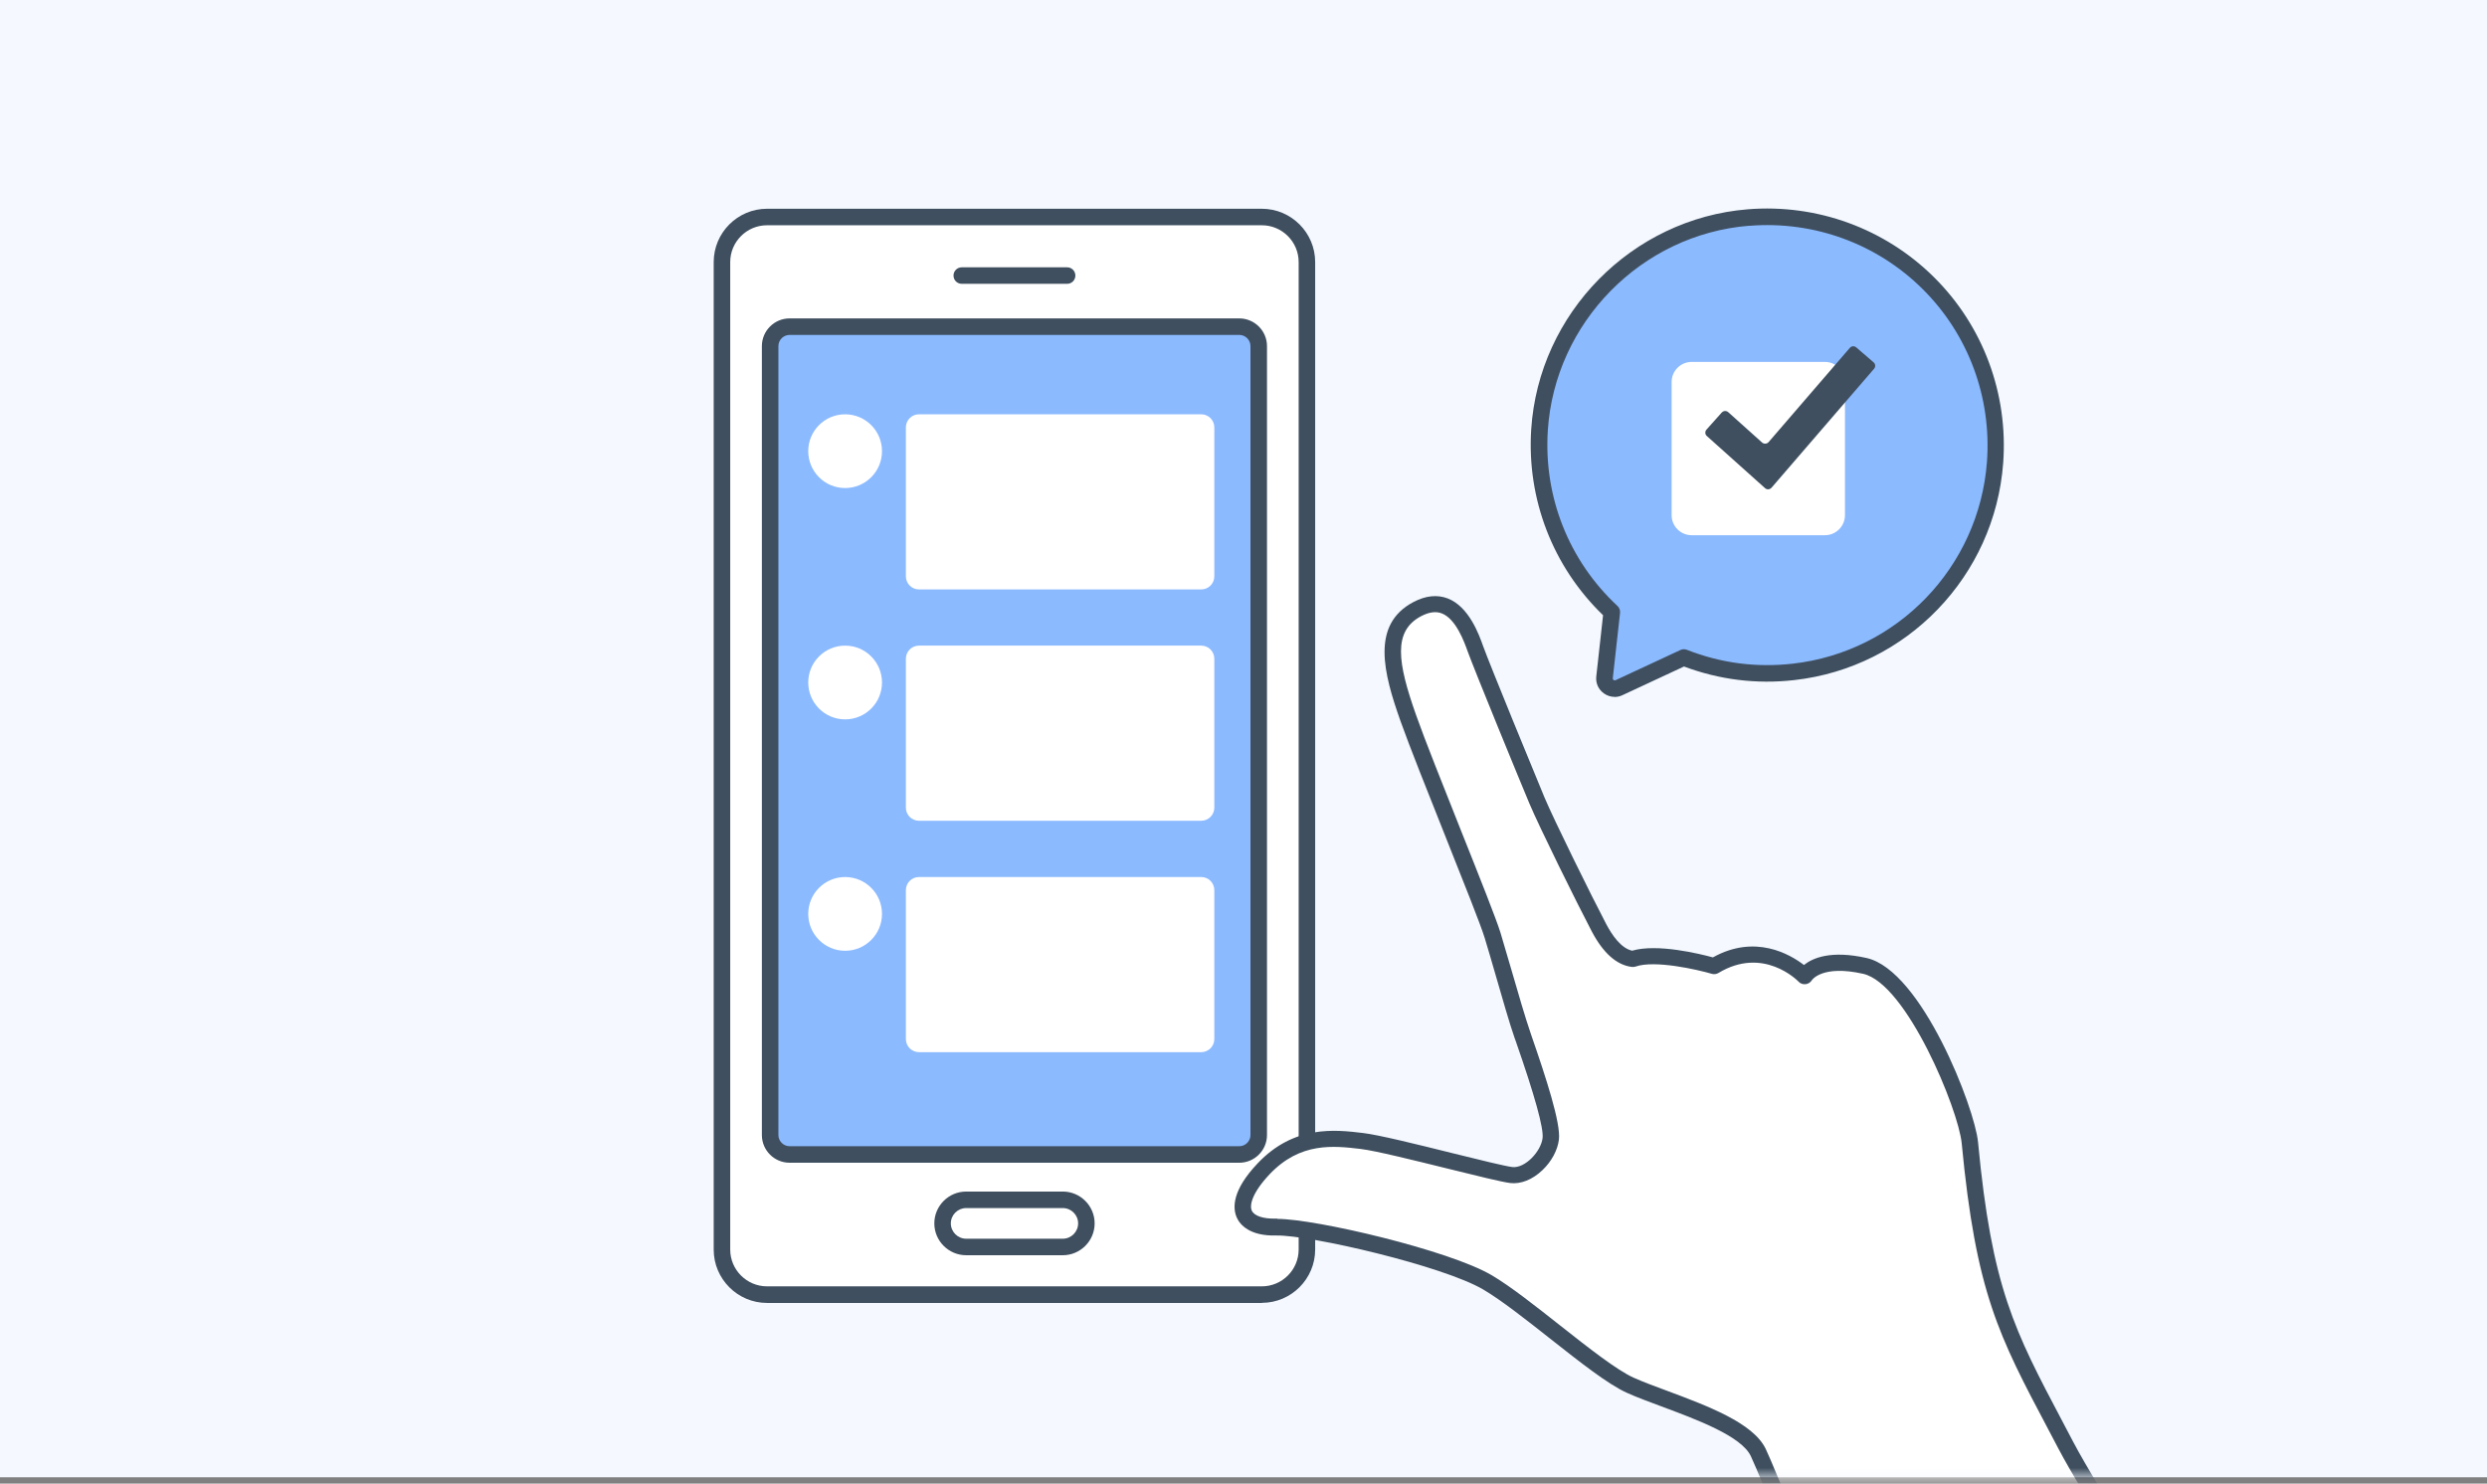 <svg fill="none" height="142" viewBox="0 0 238 142" width="238" xmlns="http://www.w3.org/2000/svg" xmlns:xlink="http://www.w3.org/1999/xlink"><rect x="0" y="0" width="238" height="142" fill="#808080" stroke="none"/><mask id="a" height="142" maskUnits="userSpaceOnUse" width="238" x="0" y="0"><path d="m238 0h-238v141.395h238z" fill="#fff"/></mask><path d="m238 0h-238v141.395h238z" fill="#f5f9ff"/><path d="m120.756 20.771h-47.354c-2.381 0-4.312 1.931-4.312 4.312v94.523c0 2.382 1.931 4.312 4.312 4.312h47.354c2.382 0 4.312-1.93 4.312-4.312v-94.523c0-2.381-1.93-4.312-4.312-4.312z" fill="#fff"/><path d="m120.756 124.709h-47.354c-2.81 0-5.103-2.292-5.103-5.102v-94.524c0-2.81 2.292-5.103 5.103-5.103h47.354c2.811 0 5.103 2.292 5.103 5.103v94.515c0 2.81-2.292 5.102-5.103 5.102zm-47.354-103.148c-1.941 0-3.522 1.581-3.522 3.522v94.515c0 1.941 1.581 3.522 3.522 3.522h47.354c1.941 0 3.522-1.581 3.522-3.522v-94.515c0-1.941-1.581-3.522-3.522-3.522z" fill="#3f4f5f"/><path d="m118.595 31.266h-43.024c-1.028 0-1.862.834-1.862 1.862v75.51c0 1.028.834 1.861 1.862 1.861h43.024c1.029 0 1.862-.833 1.862-1.861v-75.51c0-1.028-.833-1.862-1.862-1.862z" fill="#8bbaff"/><path d="m118.596 111.289h-43.034c-1.458 0-2.652-1.185-2.652-2.652v-75.51c0-1.458 1.186-2.652 2.652-2.652h43.034c1.457 0 2.652 1.186 2.652 2.652v75.51c0 1.458-1.186 2.652-2.652 2.652zm-43.034-79.234c-.588 0-1.071.483-1.071 1.071v75.51c0 .588.483 1.071 1.071 1.071h43.034c.588 0 1.071-.483 1.071-1.071v-75.51c0-.589-.483-1.071-1.071-1.071z" fill="#3f4f5f"/><path d="m101.707 120.142h-9.247c-1.677 0-3.047-1.37-3.047-3.048 0-1.677 1.37-3.047 3.047-3.047h9.247c1.678 0 3.048 1.37 3.048 3.047 0 1.678-1.37 3.048-3.048 3.048zm-9.247-4.514c-.808 0-1.467.658-1.467 1.466s.659 1.467 1.467 1.467h9.247c.808 0 1.467-.659 1.467-1.467s-.659-1.466-1.467-1.466z" fill="#3f4f5f"/><path d="m102.121 27.165h-10.082c-.439 0-.79-.351-.79-.79s.351-.79.79-.79h10.082c.439 0 .79.351.79.79s-.351.79-.79.79z" fill="#3f4f5f"/><g fill="#fff"><path d="m114.952 39.652h-27.006c-.694 0-1.256.562-1.256 1.256v14.254c0 .694.562 1.256 1.256 1.256h27.006c.693 0 1.256-.562 1.256-1.256v-14.254c0-.694-.563-1.256-1.256-1.256z"/><path d="m80.876 46.713c1.95 0 3.53-1.581 3.53-3.53 0-1.95-1.581-3.53-3.53-3.53-1.95 0-3.53 1.581-3.53 3.53 0 1.95 1.581 3.53 3.53 3.53z"/><path d="m114.952 61.793h-27.006c-.694 0-1.256.562-1.256 1.256v14.254c0 .694.562 1.256 1.256 1.256h27.006c.693 0 1.256-.562 1.256-1.256v-14.254c0-.694-.563-1.256-1.256-1.256z"/><path d="m80.876 68.854c1.95 0 3.53-1.581 3.53-3.53 0-1.95-1.581-3.53-3.53-3.53-1.95 0-3.53 1.581-3.53 3.53 0 1.95 1.581 3.53 3.53 3.53z"/><path d="m114.952 83.941h-27.006c-.694 0-1.256.562-1.256 1.256v14.254c0 .694.562 1.256 1.256 1.256h27.006c.693 0 1.256-.562 1.256-1.256v-14.254c0-.694-.563-1.256-1.256-1.256z"/><path d="m80.876 91.002c1.95 0 3.53-1.581 3.53-3.53s-1.581-3.53-3.53-3.53c-1.95 0-3.53 1.581-3.53 3.53s1.581 3.53 3.53 3.53z"/></g><g mask="url(#a)"><path d="m223.719 177.358s-20.673-28.885-26.021-39.064c-5.349-10.17-7.738-13.867-9.169-28.929-.325-3.434-5.366-15.861-10.038-16.914-4.672-1.054-5.77.992-5.77.992s-3.759-3.943-8.668-.975c0 0-5.305-1.546-7.782-.685-.491-.061-1.835-.334-3.231-2.977-1.397-2.652-5.041-10.038-5.937-12.19-.905-2.152-5.226-12.655-5.884-14.5-.659-1.844-2.143-5.612-5.56-3.812-3.416 1.8-2.555 5.656-.86 10.442 1.695 4.786 7.307 18.311 8.062 20.779.755 2.468 2.143 7.482 2.837 9.502.693 2.011 2.924 8.3 2.722 9.986s-2.09 3.671-3.785 3.469c-1.686-.202-11.68-2.942-14.298-3.249-2.608-.317-6.2-.738-9.423 2.678-3.223 3.425-2.275 5.638 1.212 5.551 3.487-.08 16.361 2.994 20.226 5.278 3.864 2.283 10.53 8.448 13.674 9.853 3.609 1.616 10.828 3.496 12.233 6.429 1.924 4.005 20.305 50.981 20.305 50.981z" fill="#fff"/><path d="m188.564 190.796c-.316 0-.615-.194-.738-.501-.184-.474-18.39-46.985-20.278-50.929-.913-1.914-5.146-3.486-8.545-4.751-1.221-.456-2.371-.878-3.302-1.3-1.792-.799-4.506-2.942-7.369-5.199-2.292-1.809-4.654-3.671-6.384-4.689-3.847-2.266-16.555-5.226-19.804-5.173-2.565.07-3.487-1.045-3.786-1.713-.421-.948-.43-2.626 1.976-5.172 3.496-3.715 7.465-3.241 10.1-2.925 1.502.176 5.261 1.107 8.572 1.932 2.582.641 5.014 1.238 5.717 1.326 1.229.141 2.749-1.502 2.898-2.775.114-.94-.746-4.057-2.564-9.265l-.132-.369c-.448-1.282-1.142-3.689-1.809-6.007-.387-1.335-.756-2.608-1.037-3.522-.368-1.212-2.002-5.304-3.723-9.625-1.713-4.303-3.487-8.747-4.33-11.118-1.625-4.584-2.863-9.239 1.238-11.399 1.168-.615 2.275-.729 3.285-.343 2.029.79 2.986 3.443 3.39 4.584.659 1.818 4.953 12.278 5.866 14.464.87 2.073 4.497 9.441 5.911 12.128.553 1.045 1.414 2.31 2.477 2.538 2.397-.703 6.472.299 7.728.641 4.031-2.248 7.368-.307 8.712.729.826-.667 2.573-1.44 6.007-.667 5.269 1.194 10.346 14.368 10.653 17.617 1.326 13.973 3.46 17.995 8.124 26.822l.957 1.818c5.269 10.011 25.758 38.677 25.969 38.967.149.202.185.456.114.693-.07.237-.254.422-.483.51l-35.155 12.646c-.088.035-.176.044-.264.044zm-66.315-74.132c3.671 0 16.458 3.004 20.507 5.393 1.818 1.071 4.224 2.977 6.551 4.812 2.67 2.108 5.428 4.277 7.035 4.997.887.396 2.011.817 3.205 1.256 3.856 1.441 8.229 3.065 9.424 5.551 1.809 3.767 17.643 44.183 20.041 50.313l33.452-12.031c-3.461-4.866-20.674-29.184-25.478-38.3l-.957-1.818c-4.769-9.01-6.938-13.121-8.299-27.409-.308-3.223-5.27-15.281-9.432-16.221-3.917-.887-4.901.597-4.91.615-.131.211-.351.351-.597.378-.246.026-.492-.053-.659-.228-.131-.141-3.398-3.434-7.684-.843-.193.114-.422.141-.632.079-1.406-.413-5.472-1.335-7.299-.694-.114.035-.237.053-.351.035-1.449-.176-2.74-1.317-3.838-3.399-1.431-2.723-5.058-10.073-5.972-12.251-.922-2.196-5.234-12.699-5.901-14.543-.334-.931-1.124-3.118-2.477-3.645-.571-.22-1.212-.132-1.976.264-2.722 1.431-2.266 4.435-.483 9.476.826 2.345 2.6 6.78 4.303 11.066 1.739 4.356 3.373 8.466 3.768 9.748.281.922.65 2.196 1.045 3.548.632 2.196 1.361 4.681 1.792 5.928l.123.369c1.405 4.049 2.827 8.405 2.634 9.968-.123 1.002-.702 2.091-1.572 2.916-.948.913-2.072 1.361-3.091 1.238-.799-.096-3.171-.685-5.911-1.361-3.275-.808-6.982-1.73-8.378-1.897-2.591-.307-5.805-.694-8.756 2.442-1.607 1.712-1.923 2.907-1.686 3.451.228.509 1.089.799 2.301.773h.14z" fill="#3f4f5f"/></g><path d="m167.33 20.816c-10.697.861-19.304 9.608-19.997 20.322-.448 6.894 2.309 13.147 6.911 17.442l-.694 6.253c-.087.755.694 1.309 1.379.992l6.209-2.889c3.197 1.256 6.763 1.8 10.495 1.379 10.328-1.159 18.513-9.669 19.286-20.041 1.001-13.428-10.152-24.529-23.589-23.449z" fill="#8bbaff"/><path d="m154.516 66.702c-.36 0-.72-.114-1.027-.334-.527-.378-.8-.984-.729-1.625l.649-5.858c-4.803-4.637-7.306-11.101-6.876-17.793.72-11.11 9.634-20.164 20.726-21.06 6.64-.536 13.13 1.844 17.828 6.508 4.699 4.663 7.105 11.153 6.613 17.784-.808 10.82-9.212 19.558-19.988 20.77-3.627.413-7.175-.035-10.557-1.3l-5.901 2.749c-.237.114-.501.167-.747.167zm12.884-45.097c-10.32.826-18.601 9.248-19.277 19.584-.413 6.358 2.011 12.48 6.665 16.809.185.167.273.413.246.667l-.694 6.253c-.008.088.036.141.079.167.044.026.106.053.185.018l6.209-2.889c.193-.097.422-.097.623-.018 3.232 1.273 6.631 1.721 10.118 1.326 10.02-1.124 17.837-9.248 18.592-19.312.456-6.174-1.783-12.207-6.157-16.546-4.364-4.338-10.407-6.552-16.589-6.051z" fill="#3f4f5f"/><path d="m174.636 34.639h-12.743c-1.062 0-1.923.861-1.923 1.923v12.743c0 1.062.861 1.923 1.923 1.923h12.743c1.062 0 1.923-.861 1.923-1.923v-12.743c0-1.062-.861-1.923-1.923-1.923z" fill="#fff"/><path d="m164.765 39.486-1.458 1.633c-.158.176-.15.457.035.615l5.568 4.988c.184.167.456.141.623-.044l9.81-11.382c.158-.184.141-.457-.044-.615l-1.66-1.431c-.184-.158-.456-.141-.614.044l-7.773 9.019c-.158.184-.439.202-.623.044l-3.241-2.907c-.176-.158-.457-.149-.615.035z" fill="#3f4f5f"/></svg>